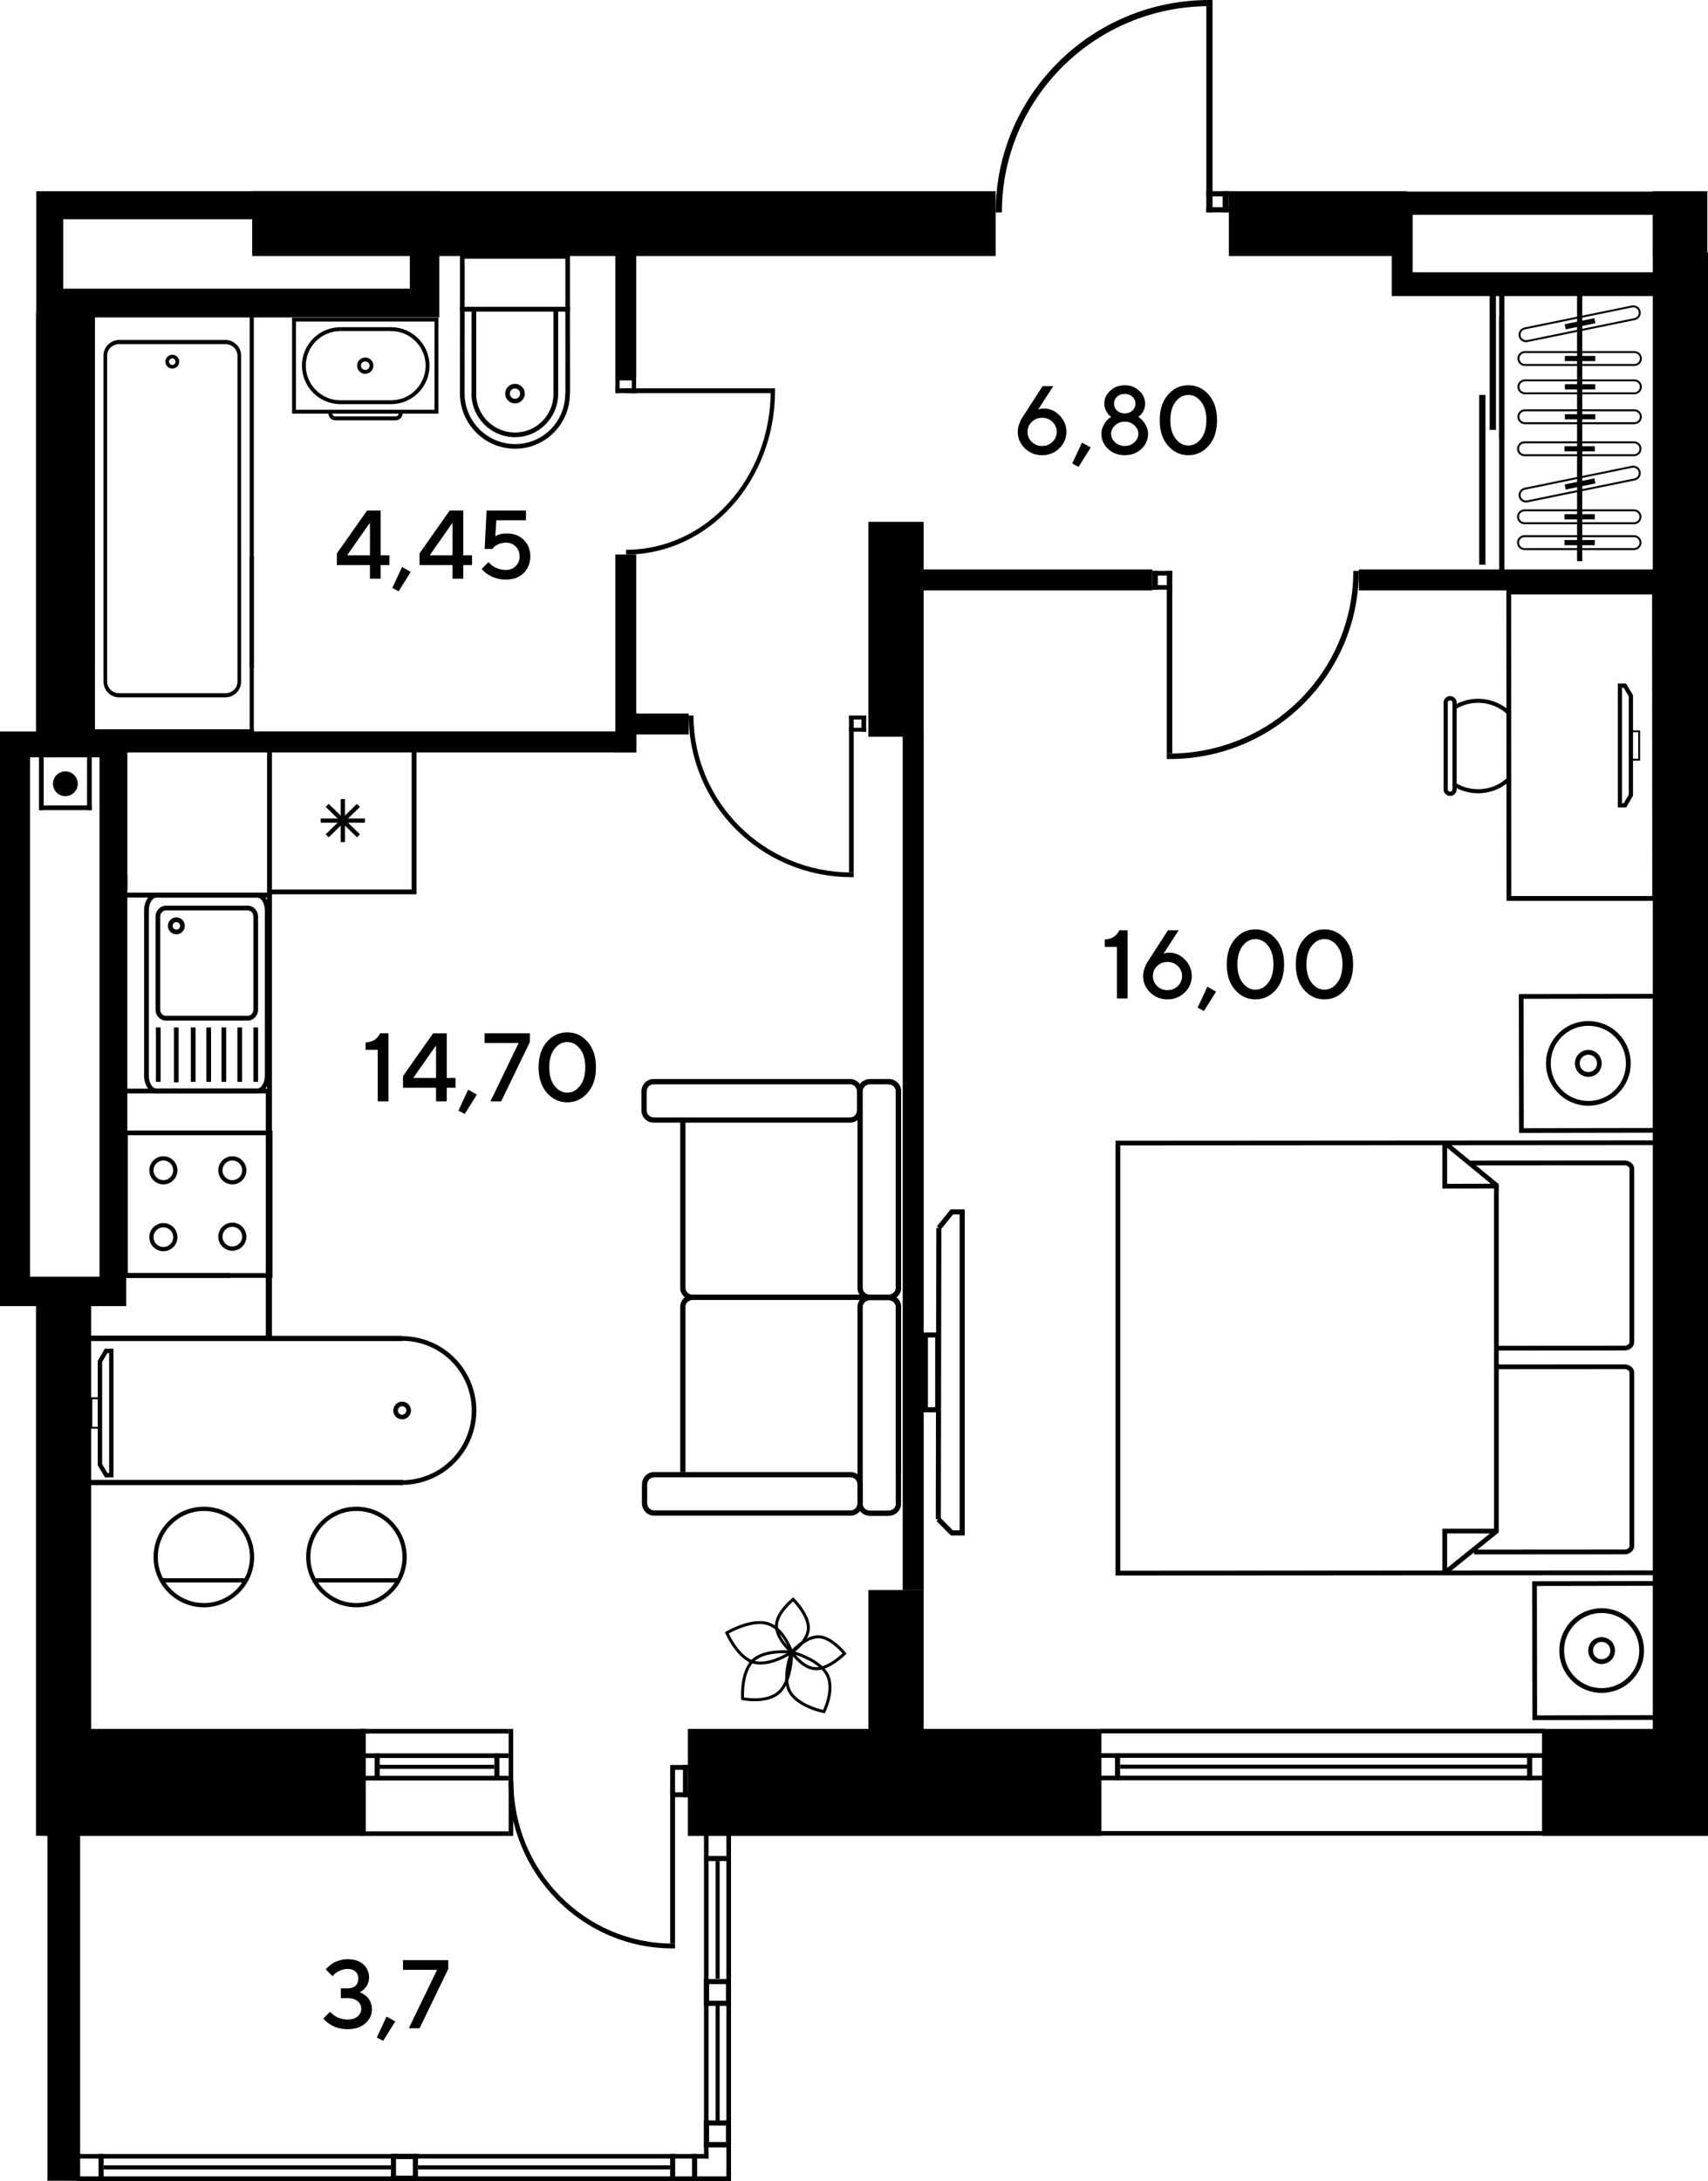 <?xml version="1.0" encoding="UTF-8"?>
<svg id="_Слой_1" data-name="Слой 1" xmlns="http://www.w3.org/2000/svg" viewBox="0 0 1112.03 1419.41">
  <defs>
    <style>
      .cls-1, .cls-2 {
        fill: #000;
        stroke-width: 0px;
      }

      .cls-2 {
        fill-rule: evenodd;
      }
    </style>
  </defs>
  <g>
    <rect class="cls-1" x="28.62" y="1125.19" width="207.79" height="69.65"/>
    <rect class="cls-1" x="447.81" y="1125.19" width="269.29" height="69.65"/>
    <rect class="cls-1" x="1003.94" y="1125.19" width="107.69" height="69.65"/>
    <path class="cls-2" d="M23.62,124.44v82.16h262.39v-82.16H23.62ZM266.83,187.88H41.16v-45.2h225.67v45.2Z"/>
    <path class="cls-2" d="M0,476.07v373.96h82.16v-373.96H0ZM64.78,830.87H19.58v-337.98h45.2v337.98Z"/>
    <rect class="cls-1" x="800.08" y="124.44" width="115.93" height="42.18"/>
    <rect class="cls-1" x="1076.01" y="124.44" width="35.61" height="42.18"/>
    <rect class="cls-1" x="164.19" y="124.44" width="484.07" height="42.18"/>
    <rect class="cls-1" x="565.4" y="1034.8" width="35.93" height="159.96"/>
    <rect class="cls-1" x="565.4" y="339.6" width="35.93" height="139.86"/>
    <rect class="cls-1" x="23.43" y="203.19" width="35.93" height="276.26"/>
    <rect class="cls-1" x="23.43" y="847.66" width="35.93" height="347.1"/>
    <rect class="cls-1" x="1076.1" y="164.32" width="35.93" height="1030.44"/>
    <g>
      <rect class="cls-1" x="994.24" y="1141.15" width="3.31" height="17.44"/>
      <rect class="cls-1" x="716.79" y="1141.02" width="288.77" height="2.99"/>
      <rect class="cls-1" x="716.79" y="1155.62" width="288.77" height="2.99"/>
      <rect class="cls-1" x="716.7" y="1125.1" width="288.87" height="2.99"/>
      <rect class="cls-1" x="716.7" y="1191.64" width="288.87" height="2.99"/>
      <rect class="cls-1" x="725.96" y="1141.02" width="3.31" height="17.44"/>
      <rect class="cls-1" x="729.31" y="1148.42" width="266.91" height="2.63"/>
    </g>
    <rect class="cls-1" x="30.88" y="1074.56" width="21.29" height="344.7"/>
    <g>
      <rect class="cls-1" x="321.86" y="1141.11" width="3.31" height="17.44"/>
      <rect class="cls-1" x="235.24" y="1141.12" width="95.93" height="2.99"/>
      <rect class="cls-1" x="235.24" y="1155.72" width="95.93" height="2.99"/>
      <rect class="cls-1" x="235.15" y="1125.2" width="2.99" height="69.53"/>
      <rect class="cls-1" x="331.16" y="1125.2" width="2.99" height="69.65"/>
      <rect class="cls-1" x="235.15" y="1125.2" width="96.02" height="2.99"/>
      <rect class="cls-1" x="235.15" y="1191.85" width="96.02" height="2.99"/>
      <rect class="cls-1" x="243.93" y="1141.11" width="3.31" height="17.44"/>
      <rect class="cls-1" x="247.24" y="1148.52" width="74.62" height="2.63"/>
    </g>
    <g>
      <rect class="cls-1" x="436.33" y="1148.65" width="11.48" height="3.16"/>
      <rect class="cls-1" x="436.33" y="1166.44" width="11.48" height="3.16"/>
      <rect class="cls-1" x="444.65" y="1148.65" width="3.16" height="20.96"/>
      <rect class="cls-1" x="436.33" y="1151.17" width="3.17" height="16.14"/>
      <rect class="cls-1" x="436.33" y="1159.25" width="3.17" height="105.59"/>
      <path class="cls-2" d="M439.5,1268l-1.56.02c-58.97,0-106.78-48.69-106.78-108.76h3.1c0,58.33,46.42,105.61,103.68,105.61l1.56-.02v3.16Z"/>
    </g>
    <g>
      <rect class="cls-1" x="472.95" y="1193.35" width="2.99" height="226.06"/>
      <g>
        <rect class="cls-1" x="458.35" y="1193.35" width="2.99" height="211.46"/>
        <rect class="cls-1" x="458.51" y="1207.85" width="17.44" height="3.31"/>
        <rect class="cls-1" x="465.91" y="1211.16" width="2.63" height="76.59"/>
        <rect class="cls-1" x="465.91" y="1304.45" width="2.63" height="76.59"/>
        <rect class="cls-1" x="49.65" y="1401.82" width="411.7" height="2.99"/>
        <rect class="cls-1" x="49.65" y="1416.41" width="426.3" height="2.99"/>
        <rect class="cls-1" x="64.15" y="1401.82" width="3.31" height="17.44"/>
        <rect class="cls-1" x="436.28" y="1401.81" width="3.31" height="17.44"/>
        <rect class="cls-1" x="450.57" y="1401.81" width="3.31" height="17.44"/>
        <g>
          <rect class="cls-1" x="458.35" y="1379.98" width="3.31" height="17.44"/>
          <rect class="cls-1" x="472.64" y="1379.98" width="3.31" height="17.44"/>
          <rect class="cls-1" x="458.51" y="1379.98" width="17.44" height="3.31"/>
          <rect class="cls-1" x="458.51" y="1394.1" width="17.44" height="3.31"/>
        </g>
        <g>
          <rect class="cls-1" x="254.52" y="1401.81" width="3.31" height="17.44"/>
          <rect class="cls-1" x="268.81" y="1401.81" width="3.31" height="17.44"/>
          <rect class="cls-1" x="254.68" y="1401.81" width="17.44" height="3.31"/>
          <rect class="cls-1" x="254.68" y="1415.93" width="17.44" height="3.31"/>
        </g>
        <g>
          <rect class="cls-1" x="458.35" y="1287.96" width="3.31" height="17.44"/>
          <rect class="cls-1" x="472.64" y="1287.96" width="3.31" height="17.44"/>
          <rect class="cls-1" x="458.51" y="1287.96" width="17.44" height="3.31"/>
          <rect class="cls-1" x="458.51" y="1302.09" width="17.44" height="3.31"/>
        </g>
        <rect class="cls-1" x="458.43" y="1394.1" width="17.44" height="3.31"/>
        <rect class="cls-1" x="67.46" y="1409.21" width="187.06" height="2.63"/>
        <rect class="cls-1" x="272.12" y="1409.21" width="164.16" height="2.63"/>
      </g>
    </g>
    <rect class="cls-1" x="587.73" y="478.57" width="13.63" height="556.31"/>
    <rect class="cls-1" x="590.63" y="370.59" width="159.59" height="13.63"/>
    <rect class="cls-1" x="401.97" y="464.36" width="46.46" height="13.63"/>
    <rect class="cls-1" x="78.56" y="476.04" width="335.69" height="13.63"/>
    <rect class="cls-1" x="400.61" y="360.9" width="13.63" height="128.77"/>
    <rect class="cls-1" x="400.61" y="127.75" width="13.63" height="116.87"/>
    <rect class="cls-1" x="884.68" y="370.59" width="192.76" height="13.63"/>
    <g>
      <rect class="cls-1" x="400.61" y="244.42" width="2.82" height="11.46"/>
      <rect class="cls-1" x="411.34" y="244.42" width="2.82" height="11.46"/>
      <rect class="cls-1" x="401.11" y="244.42" width="13.03" height="3.16"/>
      <rect class="cls-1" x="401.11" y="252.72" width="13.7" height="3.16"/>
      <rect class="cls-1" x="407.62" y="252.72" width="94.16" height="3.16"/>
      <path class="cls-2" d="M504.59,252.72l.02,1.55c0,58.88-43.42,106.62-96.99,106.62v-3.09c52.01,0,94.17-46.36,94.17-103.53l-.02-1.55h2.81Z"/>
    </g>
    <g>
      <rect class="cls-1" x="750.22" y="371.57" width="13.01" height="2.98"/>
      <rect class="cls-1" x="750.22" y="380.81" width="13.01" height="2.97"/>
      <rect class="cls-1" x="750.22" y="371.57" width="3.59" height="12.21"/>
      <rect class="cls-1" x="759.64" y="371.57" width="3.59" height="118.84"/>
      <path class="cls-2" d="M759.64,493.96l1.79.02c68.07,0,123.25-54.81,123.25-122.42h-3.58c0,65.65-53.58,118.86-119.67,118.86l-1.79-.02v3.55Z"/>
    </g>
    <g>
      <rect class="cls-1" x="552.75" y="465.69" width="11.17" height="2.56"/>
      <rect class="cls-1" x="552.75" y="473.62" width="11.17" height="2.55"/>
      <rect class="cls-1" x="560.84" y="465.69" width="3.08" height="10.49"/>
      <rect class="cls-1" x="552.75" y="465.68" width="3.08" height="102.08"/>
      <path class="cls-2" d="M555.84,570.82l-1.54.02c-58.47,0-105.87-47.08-105.87-105.15h3.07c0,56.39,46.02,102.1,102.79,102.1l1.54-.02v3.05Z"/>
    </g>
    <g>
      <rect class="cls-1" x="785.39" y="134.85" width="14.69" height="3.36"/>
      <rect class="cls-1" x="785.39" y="124.43" width="14.69" height="3.36"/>
      <rect class="cls-1" x="796.03" y="124.43" width="4.05" height="13.79"/>
      <rect class="cls-1" x="785.4" y="4.04" width="4.05" height="134.18"/>
      <path class="cls-2" d="M789.45.03l-2.03-.03c-76.85,0-139.16,61.88-139.16,138.22h4.04c0-74.12,60.5-134.21,135.12-134.21l2.03.02V.03Z"/>
    </g>
    <g>
      <path class="cls-2" d="M146.7,453.86h-69.03c-5.67,0-10.28-4.57-10.28-10.18v-212.26c0-5.61,4.61-10.18,10.28-10.18h69.03c5.67,0,10.28,4.57,10.28,10.18v212.25c0,5.61-4.61,10.18-10.28,10.18M77.67,223.95c-4.36,0-7.91,3.36-7.91,7.48v212.25c0,4.12,3.55,7.48,7.91,7.48h69.03c4.36,0,7.91-3.36,7.91-7.48v-212.26c0-4.12-3.55-7.48-7.91-7.48h-69.03Z"/>
      <path class="cls-2" d="M112.19,239.87h0c-2.06,0-3.85-1.39-4.36-3.38-.31-1.17-.13-2.38.48-3.41.62-1.04,1.59-1.78,2.75-2.08,2.4-.6,4.89.88,5.49,3.24.3,1.17.13,2.38-.48,3.41-.61,1.03-1.59,1.77-2.75,2.07-.37.09-.75.15-1.13.15M112.19,233.23c-.18,0-.36.03-.54.07-.55.14-1.02.49-1.3.98-.29.49-.37,1.07-.23,1.62.29,1.11,1.48,1.83,2.6,1.53.55-.14,1.02-.49,1.3-.98.29-.49.37-1.06.23-1.61-.24-.95-1.09-1.6-2.07-1.61Z"/>
      <polygon class="cls-2" points="162.56 431.87 162.56 426.2 162.56 206.21 61.81 206.21 61.81 426.2 61.81 431.87 61.81 434.55 59.13 434.55 59.13 203.51 165.24 203.51 165.24 434.55 162.56 434.55 162.56 431.87"/>
      <rect class="cls-1" x="162.56" y="362.05" width="2.68" height="115.24"/>
      <rect class="cls-1" x="59.13" y="362.05" width="2.69" height="115.24"/>
      <rect class="cls-1" x="59.13" y="474.6" width="106.12" height="2.68"/>
    </g>
    <g>
      <path class="cls-2" d="M237.8,243.28c2.92,0,5.3-2.37,5.3-5.3s-2.38-5.3-5.3-5.3-5.3,2.38-5.3,5.3,2.38,5.3,5.3,5.3M237.8,235.19c1.54,0,2.79,1.25,2.79,2.79s-1.25,2.78-2.79,2.78-2.79-1.24-2.79-2.78,1.25-2.79,2.79-2.79Z"/>
      <path class="cls-2" d="M190.17,269.2h95.26v-62.45h-95.26v62.45ZM282.92,266.68h-90.23v-57.41h90.23v57.41Z"/>
      <path class="cls-2" d="M218.32,273.52h39.29c2.48,0,4.51-2.02,4.51-4.5h-2.52c0,1.09-.89,1.99-1.99,1.99h-39.29c-1.1,0-1.99-.89-1.99-1.99h-2.52c0,2.49,2.02,4.5,4.51,4.5"/>
      <path class="cls-2" d="M254.58,263.03c13.81,0,25.05-11.24,25.05-25.05s-11.23-25.05-25.05-25.05v2.52c12.43,0,22.53,10.11,22.53,22.53s-10.11,22.53-22.53,22.53v2.52Z"/>
      <path class="cls-2" d="M221.64,263.03v-2.52c-12.42,0-22.53-10.11-22.53-22.53s10.11-22.53,22.53-22.53v-2.52c-13.81,0-25.05,11.24-25.05,25.05s11.23,25.05,25.05,25.05"/>
      <rect class="cls-1" x="221.64" y="212.93" width="33.45" height="2.52"/>
      <rect class="cls-1" x="221.38" y="260.5" width="33.42" height="2.52"/>
    </g>
    <g>
      <path class="cls-2" d="M371.11,202.67h-71.63v-37.32h71.63v37.32ZM302.5,199.65h65.59v-31.27h-65.59v31.27Z"/>
      <polygon class="cls-2" points="368.11 256.28 368.08 202.74 302.51 202.74 302.47 256.2 299.45 256.2 299.49 199.71 371.1 199.71 371.13 256.28 368.11 256.28"/>
      <path class="cls-2" d="M335.42,292.04c-19.83,0-35.97-16.14-35.97-35.98h3.03c0,18.17,14.78,32.95,32.94,32.95s32.6-14.73,32.6-32.82h3.03c0,19.76-15.98,35.85-35.62,35.85"/>
      <path class="cls-2" d="M335.29,262.55c-3.52,0-6.37-2.86-6.37-6.38s2.85-6.37,6.37-6.37,6.38,2.86,6.38,6.37-2.86,6.38-6.38,6.38M335.29,252.83c-1.85,0-3.35,1.5-3.35,3.35s1.5,3.35,3.35,3.35,3.35-1.51,3.35-3.35-1.5-3.35-3.35-3.35Z"/>
      <path class="cls-2" d="M335.31,284.52c-15.64,0-28.36-12.72-28.36-28.37h3.02c0,13.97,11.37,25.34,25.34,25.34s25.06-11.32,25.06-25.24h3.03c0,15.58-12.6,28.26-28.08,28.26"/>
      <rect class="cls-1" x="307.03" y="201.22" width="3.02" height="55.37"/>
      <rect class="cls-1" x="360.37" y="200.8" width="3.03" height="55.59"/>
    </g>
    <g>
      <polygon class="cls-2" points="1076.96 371.76 1076.96 205.76 1080.32 205.76 1080.32 375.13 976.1 375.13 976.1 205.76 979.46 205.76 979.46 371.76 1076.96 371.76"/>
      <rect class="cls-1" x="1026.79" y="189.04" width="3.36" height="176.2"/>
      <path class="cls-2" d="M1068.71,336.33c0,2.68-2.18,4.85-4.84,4.85h-71.32c-2.67,0-4.85-2.17-4.85-4.85s2.18-4.84,4.85-4.84h71.32c2.67,0,4.84,2.17,4.84,4.84M989,336.33c0,1.97,1.59,3.56,3.55,3.56h71.32c1.96,0,3.56-1.59,3.56-3.56s-1.6-3.56-3.56-3.56h-71.32c-1.96,0-3.55,1.6-3.55,3.56Z"/>
      <rect class="cls-1" x="1018.59" y="334.65" width="19.76" height="3.36"/>
      <path class="cls-2" d="M1068.25,307.89c0,2.29-1.62,4.29-3.87,4.75l-69.87,14.29c-2.61.53-5.18-1.16-5.71-3.78-.57-2.58,1.22-5.19,3.77-5.71l69.87-14.28c2.62-.53,5.18,1.16,5.71,3.78.07.31.1.64.1.96M989.98,322.18c0,.24.03.48.07.71.4,1.92,2.28,3.17,4.21,2.78l69.87-14.29c1.87-.38,3.14-2.29,2.77-4.19-.39-1.92-2.28-3.17-4.2-2.78l-69.87,14.28c-1.65.34-2.84,1.81-2.84,3.49Z"/>
      <rect class="cls-1" x="1018.85" y="313.3" width="19.75" height="3.37" transform="translate(-42.23 212.32) rotate(-11.55)"/>
      <path class="cls-2" d="M1068.97,271.24c0,2.67-2.18,4.83-4.84,4.83h-71.31c-2.67,0-4.85-2.16-4.85-4.83s2.18-4.85,4.85-4.85h71.31c2.67,0,4.84,2.18,4.84,4.85M989.25,271.24c0,1.96,1.6,3.55,3.57,3.55h71.31c1.96,0,3.55-1.6,3.55-3.55s-1.59-3.57-3.55-3.57h-71.31c-1.97,0-3.57,1.6-3.57,3.57Z"/>
      <rect class="cls-1" x="1018.86" y="269.55" width="19.75" height="3.36"/>
      <path class="cls-2" d="M1068.97,251.76c0,2.67-2.18,4.84-4.84,4.84h-71.31c-2.67,0-4.85-2.17-4.85-4.84s2.18-4.84,4.85-4.84h71.31c2.67,0,4.84,2.17,4.84,4.84M989.25,251.76c0,1.96,1.6,3.56,3.57,3.56h71.31c1.96,0,3.55-1.6,3.55-3.56s-1.59-3.56-3.55-3.56h-71.31c-1.97,0-3.57,1.59-3.57,3.56Z"/>
      <rect class="cls-1" x="1018.86" y="250.07" width="19.75" height="3.37"/>
      <path class="cls-2" d="M1068.97,233.33c0,2.67-2.18,4.84-4.84,4.84h-71.31c-2.67,0-4.85-2.17-4.85-4.84s2.18-4.85,4.85-4.85h71.31c2.67,0,4.84,2.18,4.84,4.85M989.25,233.33c0,1.96,1.6,3.56,3.57,3.56h71.31c1.96,0,3.55-1.6,3.55-3.56s-1.59-3.57-3.55-3.57h-71.31c-1.97,0-3.57,1.6-3.57,3.57Z"/>
      <rect class="cls-1" x="1018.86" y="231.64" width="19.75" height="3.37"/>
      <path class="cls-2" d="M1068.71,292.06c0,2.67-2.18,4.84-4.84,4.84h-71.32c-2.67,0-4.85-2.17-4.85-4.84s2.18-4.84,4.85-4.84h71.32c2.67,0,4.84,2.17,4.84,4.84M989,292.06c0,1.97,1.59,3.56,3.55,3.56h71.32c1.96,0,3.56-1.6,3.56-3.56s-1.6-3.56-3.56-3.56h-71.32c-1.96,0-3.55,1.59-3.55,3.56Z"/>
      <rect class="cls-1" x="1018.59" y="290.38" width="19.76" height="3.36"/>
      <path class="cls-2" d="M1068.71,353.13c0,2.68-2.18,4.85-4.84,4.85h-71.32c-2.67,0-4.85-2.17-4.85-4.85s2.18-4.83,4.85-4.83h71.32c2.67,0,4.84,2.17,4.84,4.83M989,353.13c0,1.97,1.59,3.57,3.55,3.57h71.32c1.96,0,3.56-1.6,3.56-3.57s-1.6-3.55-3.56-3.55h-71.32c-1.96,0-3.55,1.6-3.55,3.55Z"/>
      <rect class="cls-1" x="1018.59" y="351.46" width="19.76" height="3.36"/>
      <rect class="cls-1" x="976.1" y="189.04" width="3.35" height="96.59"/>
      <rect class="cls-1" x="1076.96" y="189.04" width="3.35" height="96.59"/>
      <path class="cls-2" d="M1068.25,203.56c0,2.29-1.62,4.3-3.87,4.75l-69.87,14.29c-2.61.53-5.18-1.16-5.71-3.78-.57-2.58,1.22-5.19,3.77-5.71l69.87-14.28c2.62-.53,5.18,1.16,5.71,3.78.07.31.1.64.1.96M989.98,217.85c0,.24.03.48.07.71.4,1.92,2.28,3.17,4.21,2.78l69.87-14.29c1.87-.38,3.14-2.29,2.77-4.2-.39-1.92-2.28-3.17-4.2-2.78l-69.87,14.28c-1.65.34-2.84,1.81-2.84,3.49Z"/>
      <rect class="cls-1" x="1018.85" y="208.97" width="19.75" height="3.37" transform="translate(-21.35 210.28) rotate(-11.55)"/>
      <path class="cls-2" d="M1067.17,189.04c-.52,1.32-1.8,2.25-3.3,2.25h-71.32c-1.5,0-2.78-.93-3.3-2.25h-1.34c.57,2.03,2.43,3.53,4.64,3.53h71.32c2.21,0,4.07-1.5,4.64-3.53h-1.34Z"/>
      <rect class="cls-1" x="1018.59" y="189.04" width="19.76" height=".37"/>
      <rect class="cls-1" x="963.03" y="257.01" width="4.11" height="110.5"/>
      <rect class="cls-1" x="969.88" y="189.04" width="4.1" height="90.73"/>
    </g>
    <g>
      <path class="cls-1" d="M488.9,1080.67c-7.63,8.54-6.4,24.88-6.39,24.93l.07.74.73.13s16.62,3.45,25.01-4.83c8.29-8.2,8.12-26.42,8.11-26.47v-.85s-.85-.11-.85-.11c-.06,0-18.98-2.16-26.67,6.45M484.42,1104.68c-.13-3.16-.22-15.79,5.94-22.7,6.12-6.85,20.44-6.19,24.09-5.9-.08,3.63-.84,17.58-7.51,24.18-6.63,6.54-19.31,4.96-22.52,4.43Z"/>
      <path class="cls-1" d="M513.87,1102.24c6.29,9.6,22.33,12.62,22.37,12.63l.74.17.35-.68s7.65-15.2,1.82-25.43c-5.77-10.12-23.44-14.68-23.49-14.69l-.83-.2-.31.79s-7,17.74-.66,27.41M535.91,1112.79c-3.18-.72-15.35-3.92-20.4-11.62-5.02-7.66-.69-21.32.54-24.8,3.46,1.01,16.75,5.35,21.41,13.52,4.63,8.12-.22,19.97-1.55,22.9Z"/>
      <path class="cls-1" d="M491.22,1082.91c11.23,2.33,24.74-6.89,24.77-6.91l.62-.41-.23-.7s-5.34-16.15-16.69-19.27c-11.26-3.09-26.91,6.17-26.96,6.2l-.78.43.37.83s7.59,17.48,18.91,19.84M514.26,1074.79c-2.71,1.71-13.59,8.09-22.64,6.2-8.96-1.86-15.56-14.56-17.16-17.91,3.24-1.77,15.68-8.05,24.7-5.58,9.01,2.47,13.96,14.27,15.09,17.29Z"/>
      <path class="cls-1" d="M504.55,1058.59c.52,9.04,10.26,17.4,10.28,17.42l.58.54.65-.46s11.17-7.33,11.23-16.65c.05-9.21-10.16-19.2-10.18-19.23l-.64-.67-.71.59s-11.73,9.31-11.21,18.45M515.58,1074.04c-2.03-1.9-8.67-8.61-9.06-15.56-.39-6.86,7.41-14.16,9.82-16.25,2.16,2.3,9.04,10.16,9.01,17.21-.04,7-7.5,12.95-9.76,14.61Z"/>
      <path class="cls-1" d="M532.15,1064.25c-9.05.51-17.4,10.26-17.43,10.28l-.54.58.46.64s7.32,11.17,16.65,11.23c9.22.05,19.2-10.15,19.23-10.18l.67-.63-.6-.71s-9.32-11.73-18.44-11.21M516.7,1075.27c1.89-2.02,8.61-8.67,15.56-9.07,6.86-.39,14.16,7.41,16.25,9.82-2.3,2.16-10.16,9.05-17.21,9.01-7-.04-12.95-7.5-14.6-9.76Z"/>
    </g>
    <g>
      <path class="cls-2" d="M446.3,958.01v-107.62c0-2.41,2.14-4.37,4.75-4.37h127.42c2.63,0,4.75,1.96,4.75,4.37v107.62h3.43v-107.62c0-4.3-3.67-7.81-8.18-7.81h-127.42c-4.51,0-8.18,3.5-8.18,7.81v107.62h3.43Z"/>
      <path class="cls-2" d="M578.47,842.74h-12.01c-4.52,0-8.19,3.5-8.19,7.8v128.18c0,4.3,3.66,7.8,8.19,7.8h12.01c4.51,0,8.18-3.5,8.18-7.81v-128.18c0-4.3-3.67-7.8-8.18-7.8M566.47,983.1c-2.62,0-4.77-1.96-4.77-4.38v-128.18c0-2.41,2.14-4.37,4.77-4.37h12.01c2.63,0,4.75,1.96,4.75,4.37v128.18c0,2.41-2.12,4.37-4.75,4.37h-12.01Z"/>
      <path class="cls-2" d="M578.47,702.24v3.43c2.63,0,4.75,1.96,4.75,4.37v128.17c0,2.41-2.12,4.38-4.75,4.38h-127.42c-2.62,0-4.75-1.96-4.75-4.38v-109.03h-3.43v109.03c0,4.31,3.66,7.81,8.18,7.81h127.42c4.51,0,8.18-3.5,8.18-7.81v-128.17c0-4.3-3.67-7.8-8.18-7.8"/>
      <path class="cls-2" d="M578.47,702.24h-12.01c-4.52,0-8.19,3.5-8.19,7.8v128.17c0,4.31,3.66,7.81,8.19,7.81h12.01c4.51,0,8.18-3.5,8.18-7.81v-128.17c0-4.3-3.67-7.8-8.18-7.8M566.47,842.59c-2.62,0-4.77-1.96-4.77-4.38v-128.17c0-2.41,2.14-4.37,4.77-4.37h12.01c2.63,0,4.75,1.96,4.75,4.37v128.17c0,2.41-2.12,4.38-4.75,4.38h-12.01Z"/>
      <path class="cls-2" d="M553.59,702.24h-128.18c-4.3,0-7.8,3.67-7.8,8.18v12.02c0,4.51,3.5,8.17,7.8,8.17h128.18c4.3,0,7.8-3.66,7.8-8.17v-12.01c0-4.51-3.5-8.19-7.8-8.19M425.4,727.19c-2.41,0-4.38-2.13-4.38-4.74v-12.01c0-2.62,1.96-4.75,4.38-4.75h128.18c2.4,0,4.37,2.13,4.37,4.75v12.02c0,2.62-1.97,4.74-4.38,4.74h-128.18Z"/>
      <path class="cls-2" d="M553.91,958.01h-128.18c-4.29,0-7.79,3.67-7.79,8.18v12.01c0,4.51,3.5,8.18,7.79,8.18h128.18c4.3,0,7.8-3.66,7.8-8.18v-12.01c0-4.51-3.5-8.18-7.8-8.18M425.73,982.96c-2.41,0-4.37-2.13-4.37-4.75v-12.01c0-2.62,1.96-4.75,4.37-4.75h128.18c2.4,0,4.37,2.13,4.37,4.75v12.01c0,2.62-1.97,4.75-4.37,4.75h-128.18Z"/>
    </g>
    <g>
      <rect class="cls-1" x="173.93" y="647.73" width="3.11" height="128.85"/>
      <rect class="cls-1" x="79.78" y="569.35" width="3.12" height="207.23"/>
      <path class="cls-2" d="M75.02,828.53c-.11,1.05-.29,2.09-.51,3.11h75.39v-3.11h-74.88Z"/>
      <g>
        <rect class="cls-1" x="208.8" y="532.67" width="28.8" height="2.73"/>
        <rect class="cls-1" x="221.8" y="520.03" width="2.81" height="28.02"/>
        <polygon class="cls-2" points="212.03 525.1 214.01 523.17 234.38 542.98 232.4 544.91 212.03 525.1"/>
        <polygon class="cls-2" points="212.03 542.98 232.4 523.17 234.38 525.1 214.01 544.91 212.03 542.98"/>
        <path class="cls-2" d="M173.89,582v-95.92h97.27v95.92h-97.27ZM177.03,489.17v89.74h90.99v-89.74h-90.99Z"/>
      </g>
      <rect class="cls-1" x="173.89" y="578.89" width="3.16" height="84.31"/>
      <rect class="cls-1" x="79.78" y="486.08" width="3.14" height="92.81"/>
      <path class="cls-2" d="M99.99,1013.31c0-18.06,14.68-32.74,32.73-32.74s32.74,14.68,32.74,32.74-14.69,32.73-32.74,32.73-32.73-14.69-32.73-32.73M162.7,1013.31c0-16.53-13.45-29.97-29.97-29.97s-29.97,13.44-29.97,29.97,13.45,29.97,29.97,29.97,29.97-13.44,29.97-29.97Z"/>
      <rect class="cls-1" x="105.29" y="1027.11" width="54.88" height="2.77"/>
      <path class="cls-2" d="M256.07,917.96c0-.49.06-.97.18-1.45.8-3.07,3.95-4.93,7.02-4.14,3.02.78,4.92,3.98,4.14,7.02-.38,1.48-1.32,2.73-2.64,3.52-1.32.79-2.88,1-4.37.61-2.55-.65-4.33-2.95-4.33-5.57M264.59,917.95c0-1.26-.85-2.36-2.07-2.67-1.47-.38-2.98.51-3.36,1.98-.38,1.45.53,2.99,1.98,3.36.71.18,1.45.08,2.09-.3.63-.37,1.08-.97,1.26-1.68.06-.23.09-.46.09-.69Z"/>
      <polygon class="cls-2" points="55.58 966.53 55.58 869.38 261.84 869.38 261.84 872.78 59 872.78 59 963.13 262.47 963.12 262.47 966.53 55.58 966.53"/>
      <path class="cls-2" d="M261,869.58c4.3-.07,8.62.45,12.85,1.54,25.82,6.66,41.42,33.06,34.76,58.91-5.44,21.07-24.41,35.99-46.12,36.3l-.04-3.01c20.38-.28,38.16-14.28,43.25-34.04,6.25-24.23-8.38-49.01-32.6-55.25-3.96-1.02-8.01-1.51-12.04-1.44l-.05-3.01Z"/>
      <path class="cls-2" d="M199.33,1013.31c0-18.06,14.68-32.74,32.74-32.74s32.73,14.68,32.73,32.74-14.68,32.73-32.73,32.73-32.74-14.69-32.74-32.73M262.04,1013.31c0-16.53-13.45-29.97-29.97-29.97s-29.97,13.44-29.97,29.97,13.44,29.97,29.97,29.97,29.97-13.44,29.97-29.97Z"/>
      <rect class="cls-1" x="204.63" y="1027.11" width="54.88" height="2.77"/>
      <path class="cls-2" d="M80.82,708.46c-.03,1.04-.12,2.08-.26,3.11h92.49v157.66H58.1v-2.47c-1.28.7-2.62,1.3-4,1.79v3.79h122.94v-163.88h-96.22Z"/>
      <g>
        <path class="cls-2" d="M80.13,831.64h97.27v-95.92h-97.27v95.92ZM174.28,828.52h-91.05v-89.7h91.05v89.7Z"/>
        <path class="cls-2" d="M151.26,770.8c5.04,0,9.16-4.11,9.16-9.15s-4.11-9.15-9.16-9.15c-5.04,0-9.15,4.11-9.15,9.15s4.11,9.15,9.15,9.15M151.26,755.24c3.54,0,6.41,2.87,6.41,6.41s-2.87,6.41-6.41,6.41-6.4-2.87-6.4-6.41,2.87-6.41,6.4-6.41Z"/>
        <path class="cls-2" d="M151.26,813.98c5.04,0,9.16-4.1,9.16-9.15s-4.11-9.15-9.16-9.15-9.15,4.11-9.15,9.15,4.11,9.15,9.15,9.15M151.26,798.42c3.54,0,6.41,2.88,6.41,6.4s-2.87,6.4-6.41,6.4-6.4-2.87-6.4-6.4,2.87-6.4,6.4-6.4Z"/>
        <path class="cls-2" d="M106.37,770.8c5.04,0,9.15-4.11,9.15-9.15s-4.1-9.15-9.15-9.15c-5.05,0-9.15,4.11-9.15,9.15s4.11,9.15,9.15,9.15M106.37,755.24c3.53,0,6.4,2.87,6.4,6.41s-2.87,6.41-6.4,6.41-6.41-2.87-6.41-6.41,2.87-6.41,6.41-6.41Z"/>
        <path class="cls-2" d="M106.37,814.3c5.04,0,9.15-4.11,9.15-9.15s-4.1-9.16-9.15-9.16-9.15,4.1-9.15,9.16,4.1,9.15,9.15,9.15M106.37,798.74c3.53,0,6.41,2.88,6.41,6.41s-2.88,6.4-6.41,6.4-6.41-2.88-6.41-6.4,2.88-6.41,6.41-6.41Z"/>
      </g>
      <g>
        <path class="cls-2" d="M101.26,596.53v60.55c0,3.92,3.06,7.11,6.82,7.11h53.14c3.76,0,6.82-3.19,6.82-7.11v-60.55c0-3.92-3.06-7.1-6.82-7.1h-53.14c-3.77,0-6.82,3.19-6.82,7.1M164.98,657.07c0,2.23-1.69,4.04-3.76,4.04h-53.14c-2.07,0-3.76-1.81-3.76-4.04v-60.55c0-2.23,1.68-4.04,3.76-4.04h53.14c2.07,0,3.76,1.81,3.76,4.04v60.55Z"/>
        <path class="cls-2" d="M109.3,602.54c0,3.04,2.48,5.52,5.52,5.52s5.51-2.47,5.51-5.52-2.47-5.51-5.51-5.51-5.52,2.47-5.52,5.51M117.27,602.54c0,1.35-1.1,2.45-2.45,2.45s-2.45-1.1-2.45-2.45,1.09-2.45,2.45-2.45,2.45,1.1,2.45,2.45Z"/>
        <path class="cls-2" d="M93.83,592.49v107.6c0,6.3,3.61,11.43,8.05,11.43h65.55c4.44,0,8.06-5.12,8.06-11.43v-107.6c0-6.3-3.61-11.43-8.06-11.43h-65.54c-4.44,0-8.06,5.13-8.06,11.43M172.42,700.09c0,4.54-2.28,8.36-4.99,8.36h-65.54c-2.71,0-4.99-3.83-4.99-8.36v-107.6c0-4.54,2.28-8.37,4.99-8.37h65.55c2.71,0,4.99,3.83,4.99,8.37v107.6Z"/>
        <rect class="cls-1" x="164.98" y="668.67" width="3.06" height="35.39"/>
        <rect class="cls-1" x="101.52" y="668.67" width="3.07" height="35.39"/>
        <rect class="cls-1" x="134.34" y="668.67" width="3.07" height="35.39"/>
        <rect class="cls-1" x="154.55" y="668.67" width="3.07" height="35.39"/>
        <rect class="cls-1" x="144.22" y="668.67" width="3.07" height="35.39"/>
        <rect class="cls-1" x="124.26" y="668.67" width="3.07" height="35.39"/>
        <rect class="cls-1" x="113.24" y="668.67" width="3.06" height="35.72"/>
        <rect class="cls-1" x="81.33" y="580.96" width="95" height="3.16"/>
      </g>
    </g>
    <path class="cls-2" d="M726.28,1025.33v-282.96h1.55l352.84-.22v282.96h-1.55l-352.83.23ZM729.37,745.45v276.79s209.73-.13,209.73-.13v-27.25l33.6.02v-221.44l-33.6.06v-28.19l-209.73.14ZM942.19,997.95v22.48l27.87-22.46-27.87-.02ZM942.19,747.03v23.39l28.43-.06-28.43-23.33ZM1077.58,745.23l-132.63.09,12.22,10.02,100.53-.06c1.83,0,3.58.68,4.77,1.88.98.97,1.52,2.23,1.52,3.51v112.79c0,2.99-2.82,5.41-6.29,5.41l-81.92.05v9.08l81.92-.05c3.47,0,6.29,2.42,6.29,5.4v112.78c0,2.99-2.82,5.41-6.29,5.41l-97.96.06v-1.36l-14.73,11.87,132.56-.08v-276.8ZM1060.91,760.67c0-.59-.33-1.05-.62-1.33-.61-.61-1.58-.98-2.59-.98l-96.78.05,14.86,12.19v105.23l81.92-.05c1.74,0,3.21-1.07,3.21-2.33v-112.79ZM975.78,891.08v106.23l-13.9,11.2,95.82-.06c1.74,0,3.21-1.07,3.21-2.33v-112.78c0-1.26-1.47-2.32-3.21-2.32l-81.92.05Z"/>
    <g>
      <path class="cls-2" d="M997.54,1029.08l90.38-.14.13,90.37-90.37.15-.14-90.37ZM1084.83,1032.03l-84.21.13.14,84.2,84.2-.13-.13-84.2Z"/>
      <path class="cls-2" d="M1015.24,1074.19c0-7.36,2.86-14.29,8.07-19.49,10.74-10.74,28.23-10.74,38.97,0,5.21,5.2,8.08,12.13,8.08,19.49s-2.87,14.29-8.08,19.49c-10.74,10.75-28.23,10.75-38.97,0-5.21-5.21-8.07-12.12-8.07-19.49M1067.27,1074.19c0-6.54-2.54-12.68-7.17-17.31-9.54-9.54-25.08-9.54-34.61,0-4.63,4.62-7.17,10.77-7.17,17.3s2.54,12.69,7.17,17.31c9.54,9.54,25.07,9.54,34.61,0,4.63-4.63,7.17-10.77,7.17-17.31Z"/>
      <path class="cls-2" d="M1034.05,1074.19c0-2.34.91-4.53,2.56-6.19,1.65-1.64,3.85-2.56,6.19-2.56s4.53.92,6.18,2.56c3.31,3.31,3.31,9.07,0,12.38-1.65,1.65-3.85,2.56-6.18,2.56s-4.53-.91-6.19-2.56c-1.65-1.65-2.56-3.86-2.56-6.19M1048.46,1074.19c0-1.51-.59-2.93-1.66-4-1.08-1.07-2.5-1.66-4-1.66s-2.93.59-4,1.66c-2.15,2.14-2.15,5.86,0,8.01,1.08,1.06,2.49,1.65,4,1.65s2.93-.59,4-1.65c1.07-1.08,1.66-2.5,1.66-4.01Z"/>
    </g>
    <g>
      <path class="cls-2" d="M988.87,646.95l90.38-.14.13,90.37-90.37.15-.14-90.37ZM1076.16,649.9l-84.21.13.14,84.2,84.2-.13-.13-84.2Z"/>
      <path class="cls-2" d="M1006.57,692.06c0-7.36,2.86-14.29,8.07-19.49,10.74-10.74,28.23-10.74,38.97,0,5.21,5.2,8.08,12.13,8.08,19.49s-2.87,14.29-8.08,19.49c-10.74,10.75-28.23,10.75-38.97,0-5.21-5.21-8.07-12.12-8.07-19.49M1058.6,692.06c0-6.54-2.54-12.68-7.17-17.31-9.54-9.54-25.08-9.54-34.61,0-4.63,4.62-7.17,10.77-7.17,17.3s2.54,12.69,7.17,17.31c9.54,9.54,25.07,9.54,34.61,0,4.63-4.63,7.17-10.77,7.17-17.31Z"/>
      <path class="cls-2" d="M1025.38,692.06c0-2.34.91-4.53,2.56-6.19,1.65-1.64,3.85-2.56,6.19-2.56s4.53.92,6.18,2.56c3.31,3.31,3.31,9.07,0,12.38-1.65,1.65-3.85,2.56-6.18,2.56s-4.53-.91-6.19-2.56c-1.65-1.65-2.56-3.86-2.56-6.19M1039.79,692.06c0-1.51-.59-2.93-1.66-4-1.08-1.07-2.5-1.66-4-1.66s-2.93.59-4,1.66c-2.15,2.14-2.15,5.86,0,8.01,1.08,1.06,2.49,1.65,4,1.65s2.93-.59,4-1.65c1.07-1.08,1.66-2.5,1.66-4.01Z"/>
    </g>
    <g>
      <polygon class="cls-2" points="609.74 989.87 612.1 987.55 620.42 995.96 624.79 995.96 624.79 790.35 620.51 790.35 612.53 800.22 609.96 798.14 618.95 787.05 628.09 787.05 628.09 999.27 619.04 999.27 609.74 989.87"/>
      <polygon class="cls-2" points="609.27 988.72 609.59 799.18 612.9 799.18 612.57 988.72 609.27 988.72"/>
      <path class="cls-2" d="M600.85,919.16v-52h11.34v52h-11.34ZM604.15,870.46v45.4h4.73v-45.4h-4.73Z"/>
    </g>
    <path class="cls-2" d="M63.63,885.69v67.93l4.72,7.85h5.54v-83.76l-5.67.02-4.59,7.96ZM66.49,952.83v-66.37l3.39-5.88h1.17s0,78.04,0,78.04h-1.09l-3.47-5.8Z"/>
    <path class="cls-2" d="M58.83,909.39v20.43h6.43v-20.43h-6.43ZM60.07,928.58v-17.96h3.95v17.96h-3.95Z"/>
    <g>
      <path class="cls-2" d="M1078.85,586.26l-.12-202.55h-97.99l.12,202.55h97.99ZM1075.62,386.83l.12,196.32h-91.77l-.12-196.32h91.77Z"/>
      <path class="cls-2" d="M948.4,513.72v-56.43c0-2.36-1.92-4.28-4.27-4.28s-4.28,1.92-4.28,4.27v56.43c0,2.36,1.92,4.28,4.28,4.28s4.27-1.92,4.27-4.28M942.6,457.29c0-.85.69-1.53,1.53-1.53s1.53.69,1.53,1.53v56.43c0,.85-.69,1.53-1.53,1.53s-1.53-.69-1.53-1.53v-56.43Z"/>
      <path class="cls-2" d="M1063.2,517.83v-65.42l-4.54-7.56h-5.34v80.66l5.46-.02,4.42-7.67ZM1060.45,453.18v63.91l-3.27,5.66h-1.12s0-75.15,0-75.15h1.05l3.34,5.58Z"/>
      <path class="cls-2" d="M1067.82,495.01v-19.68h-6.19v19.68h6.19ZM1066.63,476.52v17.29h-3.81v-17.29h3.81Z"/>
      <path class="cls-2" d="M983.87,463.59c-5.54-5.45-13.16-8.82-21.55-8.82-5.01,0-9.74,1.2-13.92,3.33v2.99c4.1-2.35,8.85-3.69,13.92-3.68,8.65,0,16.39,3.91,21.55,10.06v-3.87ZM948.4,512.92c4.18,2.13,8.91,3.33,13.92,3.33,8.39,0,16.01-3.36,21.55-8.82v-3.87c-5.16,6.15-12.9,10.06-21.55,10.06-5.06,0-9.82-1.34-13.92-3.69v2.99Z"/>
    </g>
    <g>
      <path class="cls-2" d="M42.55,518.13c-4.46,0-8.07-3.61-8.07-8.07s3.62-8.07,8.07-8.07,8.08,3.62,8.08,8.07-3.62,8.07-8.08,8.07"/>
      <rect class="cls-1" x="25.38" y="524.18" width="34.36" height="3.06"/>
      <rect class="cls-1" x="25.38" y="492.88" width="3.06" height="34.36"/>
      <rect class="cls-1" x="56.68" y="492.88" width="3.06" height="34.36"/>
    </g>
    <g>
      <path class="cls-1" d="M234.26,1296.55c.21.08.49.2.85.36.36.15.99.53,1.9,1.11.91.59,1.71,1.26,2.41,2.02.7.76,1.33,1.82,1.9,3.17.57,1.35.85,2.83.85,4.44,0,3.63-1.45,6.69-4.34,9.2-2.9,2.5-6.72,3.76-11.48,3.76-2.02,0-3.94-.24-5.75-.73-1.81-.48-3.31-1.06-4.5-1.73-1.19-.67-2.21-1.34-3.08-2.03-.87-.68-1.49-1.25-1.89-1.7l-.62-.77,4.42-4.42c.08.12.23.3.45.54.22.24.69.65,1.41,1.24s1.48,1.1,2.27,1.55c.79.44,1.84.84,3.15,1.21s2.68.54,4.13.54c2.74,0,4.9-.67,6.49-1.99s2.38-2.99,2.38-4.98-.79-3.65-2.38-4.98-3.75-1.99-6.49-1.99h-4.42v-6.34h4.42c2.18,0,3.89-.57,5.12-1.7,1.23-1.13,1.84-2.67,1.84-4.62s-.61-3.49-1.84-4.62c-1.23-1.13-2.93-1.7-5.12-1.7-1.85,0-3.61.4-5.25,1.21-1.65.8-2.81,1.58-3.49,2.32l-1.05,1.21-4.45-4.42c.12-.17.31-.4.57-.7.26-.3.83-.84,1.72-1.62.89-.78,1.83-1.46,2.84-2.02,1.01-.57,2.34-1.09,3.99-1.58,1.65-.48,3.36-.73,5.13-.73,4.35,0,7.76,1.12,10.23,3.35,2.47,2.24,3.71,5.13,3.71,8.67,0,1.22-.21,2.39-.63,3.51s-.93,2.04-1.53,2.74c-.6.7-1.18,1.3-1.75,1.81-.57.5-1.07.86-1.5,1.07l-.62.37Z"/>
      <path class="cls-1" d="M251.66,1312.37l5.69,3.18-7.91,12.64-4.11-2.2,6.34-13.63Z"/>
      <path class="cls-1" d="M262.39,1275.65h29.46v5.72l-18.67,38.61h-6.99l18.36-37.99h-22.16v-6.34Z"/>
    </g>
    <g>
      <path class="cls-1" d="M247.84,361.39h5.69v6.34h-5.69v8.87h-6.99v-8.87h-21.51v-7.57l19.63-27.88h8.87v29.12ZM240.86,361.39v-21.2l-14.87,21.2h14.87Z"/>
      <path class="cls-1" d="M261.75,369l5.69,3.18-7.91,12.64-4.11-2.19,6.34-13.63Z"/>
      <path class="cls-1" d="M301.63,361.39h5.69v6.34h-5.69v8.87h-6.99v-8.87h-21.51v-7.57l19.63-27.88h8.87v29.12ZM294.64,361.39v-21.2l-14.87,21.2h14.87Z"/>
      <path class="cls-1" d="M330.09,347.18c4.43,0,8.07,1.4,10.91,4.2,2.84,2.8,4.27,6.36,4.27,10.66s-1.45,8.12-4.36,10.94c-2.91,2.82-6.73,4.23-11.47,4.23-2.02,0-3.94-.24-5.75-.73-1.81-.48-3.31-1.06-4.5-1.73-1.19-.67-2.21-1.34-3.08-2.02-.87-.68-1.48-1.25-1.85-1.7l-.65-.77,4.45-4.42c.08.12.23.3.43.54.21.24.67.65,1.39,1.24s1.48,1.1,2.29,1.55c.8.44,1.86.85,3.17,1.21,1.31.36,2.67.54,4.1.54,2.53,0,4.65-.84,6.34-2.53s2.53-3.8,2.53-6.34-.85-4.65-2.53-6.34c-1.69-1.69-3.8-2.53-6.34-2.53-1.85,0-3.52.34-4.99,1.02-1.47.68-2.49,1.36-3.04,2.04l-.8,1.05h-5.07l1.27-25.01h25.62v6.34h-19.29l-.65,10.45c1.69-1.26,4.22-1.89,7.6-1.89Z"/>
    </g>
    <g>
      <path class="cls-1" d="M679.74,265.86c3.83,0,7.22,1.51,10.15,4.53,2.94,3.02,4.41,6.58,4.41,10.68s-1.54,7.71-4.62,10.7c-3.08,2.99-6.82,4.48-11.21,4.48s-8.12-1.49-11.21-4.48c-3.08-2.99-4.62-6.55-4.62-10.7,0-1.69.3-3.38.9-5.07.6-1.69,1.19-2.96,1.76-3.8l.83-1.27,12.67-19.63h6.95l-9.83,15.21c1.05-.43,2.32-.65,3.8-.65ZM685.23,287.56c1.84-1.79,2.77-3.96,2.77-6.49s-.92-4.7-2.77-6.49c-1.84-1.79-4.1-2.69-6.75-2.69s-4.91.9-6.74,2.69c-1.83,1.79-2.75,3.96-2.75,6.49s.92,4.7,2.75,6.49c1.83,1.79,4.08,2.69,6.74,2.69s4.91-.9,6.75-2.69Z"/>
      <path class="cls-1" d="M704.44,288.03l5.69,3.18-7.91,12.64-4.11-2.19,6.34-13.63Z"/>
      <path class="cls-1" d="M722.83,254.29c2.58-2.4,5.72-3.6,9.44-3.6s6.86,1.2,9.43,3.6c2.57,2.4,3.85,5.21,3.85,8.42,0,1.05-.14,2.07-.43,3.06-.29.99-.65,1.8-1.1,2.44s-.89,1.2-1.33,1.68c-.44.48-.82.83-1.13,1.04l-.43.34c.16.12.4.29.7.49s.81.67,1.53,1.39c.72.72,1.35,1.48,1.9,2.29s1.05,1.82,1.51,3.06c.46,1.24.7,2.51.7,3.83,0,3.83-1.45,7.11-4.34,9.83s-6.52,4.08-10.86,4.08-7.96-1.36-10.85-4.08c-2.89-2.72-4.33-6-4.33-9.83,0-2.06.53-4.01,1.58-5.86,1.05-1.84,2.1-3.19,3.15-4.03l1.61-1.17c-.33-.21-.74-.53-1.24-.96-.5-.43-1.15-1.39-1.98-2.86-.82-1.47-1.24-3.06-1.24-4.75,0-3.21,1.29-6.02,3.86-8.42ZM738.57,276.8c-1.71-1.59-3.81-2.38-6.29-2.38s-4.58.79-6.29,2.38c-1.71,1.59-2.57,3.43-2.57,5.53s.85,3.95,2.57,5.53c1.71,1.59,3.81,2.38,6.29,2.38s4.58-.79,6.29-2.38c1.71-1.59,2.57-3.43,2.57-5.53s-.86-3.95-2.57-5.53ZM737.28,258.21c-1.31-1.23-2.98-1.84-5.01-1.84s-3.7.61-5.01,1.84c-1.31,1.23-1.96,2.73-1.96,4.5s.65,3.27,1.96,4.5c1.31,1.23,2.98,1.84,5.01,1.84s3.7-.61,5.01-1.84c1.31-1.23,1.96-2.72,1.96-4.5s-.65-3.27-1.96-4.5Z"/>
      <path class="cls-1" d="M760.45,290.05c-3.61-4.13-5.41-9.66-5.41-16.58s1.8-12.45,5.41-16.58,8.03-6.2,13.26-6.2,9.65,2.07,13.26,6.2,5.41,9.66,5.41,16.58-1.8,12.45-5.41,16.58-8.03,6.2-13.26,6.2-9.65-2.07-13.26-6.2ZM781.98,285.54c2.3-2.94,3.45-6.96,3.45-12.07s-1.15-9.13-3.45-12.06c-2.3-2.93-5.05-4.39-8.27-4.39s-5.97,1.46-8.27,4.39c-2.3,2.93-3.45,6.94-3.45,12.06s1.15,9.13,3.45,12.07,5.05,4.4,8.27,4.4,5.97-1.47,8.27-4.4Z"/>
    </g>
    <g>
      <path class="cls-1" d="M247.51,672.45h5.38v44.33h-6.96v-33.54h-7.91v-4.76c2.66-.29,4.68-.92,6.07-1.9,1.39-.98,2.53-2.35,3.42-4.13Z"/>
      <path class="cls-1" d="M290.88,701.57h5.69v6.34h-5.69v8.87h-6.99v-8.87h-21.51v-7.57l19.63-27.88h8.87v29.12ZM283.89,701.57v-21.2l-14.87,21.2h14.87Z"/>
      <path class="cls-1" d="M304.79,709.17l5.69,3.18-7.91,12.64-4.11-2.19,6.34-13.63Z"/>
      <path class="cls-1" d="M315.51,672.45h29.46v5.72l-18.67,38.61h-6.99l18.36-37.99h-22.16v-6.34Z"/>
      <path class="cls-1" d="M356.07,711.2c-3.61-4.13-5.41-9.66-5.41-16.58s1.8-12.45,5.41-16.58c3.61-4.13,8.03-6.2,13.26-6.2s9.65,2.07,13.26,6.2c3.61,4.13,5.41,9.66,5.41,16.58s-1.8,12.45-5.41,16.58c-3.61,4.13-8.03,6.2-13.26,6.2s-9.65-2.07-13.26-6.2ZM377.6,706.68c2.3-2.94,3.45-6.96,3.45-12.07s-1.15-9.13-3.45-12.06c-2.3-2.93-5.05-4.39-8.27-4.39s-5.97,1.46-8.27,4.39c-2.3,2.93-3.45,6.94-3.45,12.06s1.15,9.13,3.45,12.07c2.3,2.94,5.05,4.41,8.27,4.41s5.97-1.47,8.27-4.41Z"/>
    </g>
    <g>
      <path class="cls-1" d="M728.78,605.45h5.38v44.33h-6.96v-33.54h-7.91v-4.76c2.66-.29,4.68-.92,6.07-1.9,1.39-.98,2.53-2.35,3.42-4.13Z"/>
      <path class="cls-1" d="M761.36,620.01c3.83,0,7.22,1.51,10.15,4.53,2.94,3.02,4.41,6.58,4.41,10.68s-1.54,7.71-4.62,10.7c-3.08,2.99-6.82,4.48-11.21,4.48s-8.12-1.49-11.21-4.48c-3.08-2.99-4.62-6.55-4.62-10.7,0-1.69.3-3.38.9-5.07.6-1.69,1.19-2.96,1.76-3.8l.83-1.27,12.67-19.63h6.95l-9.83,15.21c1.05-.43,2.32-.65,3.8-.65ZM766.85,641.71c1.84-1.79,2.77-3.96,2.77-6.49s-.92-4.7-2.77-6.49c-1.84-1.79-4.1-2.69-6.75-2.69s-4.91.9-6.74,2.69c-1.83,1.79-2.75,3.96-2.75,6.49s.92,4.7,2.75,6.49c1.83,1.79,4.08,2.69,6.74,2.69s4.91-.9,6.75-2.69Z"/>
      <path class="cls-1" d="M786.06,642.17l5.69,3.18-7.91,12.64-4.11-2.19,6.34-13.63Z"/>
      <path class="cls-1" d="M804.11,644.2c-3.61-4.13-5.41-9.66-5.41-16.58s1.8-12.45,5.41-16.58,8.03-6.2,13.26-6.2,9.65,2.07,13.26,6.2,5.41,9.66,5.41,16.58-1.8,12.45-5.41,16.58-8.03,6.2-13.26,6.2-9.65-2.07-13.26-6.2ZM825.64,639.68c2.3-2.94,3.45-6.96,3.45-12.07s-1.15-9.13-3.45-12.06c-2.3-2.93-5.05-4.39-8.27-4.39s-5.97,1.46-8.27,4.39c-2.3,2.93-3.45,6.94-3.45,12.06s1.15,9.13,3.45,12.07,5.05,4.4,8.27,4.4,5.97-1.47,8.27-4.4Z"/>
      <path class="cls-1" d="M849.05,644.2c-3.61-4.13-5.41-9.66-5.41-16.58s1.8-12.45,5.41-16.58,8.03-6.2,13.26-6.2,9.65,2.07,13.26,6.2,5.41,9.66,5.41,16.58-1.8,12.45-5.41,16.58-8.03,6.2-13.26,6.2-9.65-2.07-13.26-6.2ZM870.58,639.68c2.3-2.94,3.45-6.96,3.45-12.07s-1.15-9.13-3.45-12.06c-2.3-2.93-5.05-4.39-8.27-4.39s-5.97,1.46-8.27,4.39c-2.3,2.93-3.45,6.94-3.45,12.06s1.15,9.13,3.45,12.07,5.05,4.4,8.27,4.4,5.97-1.47,8.27-4.4Z"/>
    </g>
  </g>
  <path class="cls-2" d="M906.16,124.7v68h202.94v-68h-202.94ZM1094.26,177.21h-174.54v-37.41h174.54v37.41Z"/>
</svg>